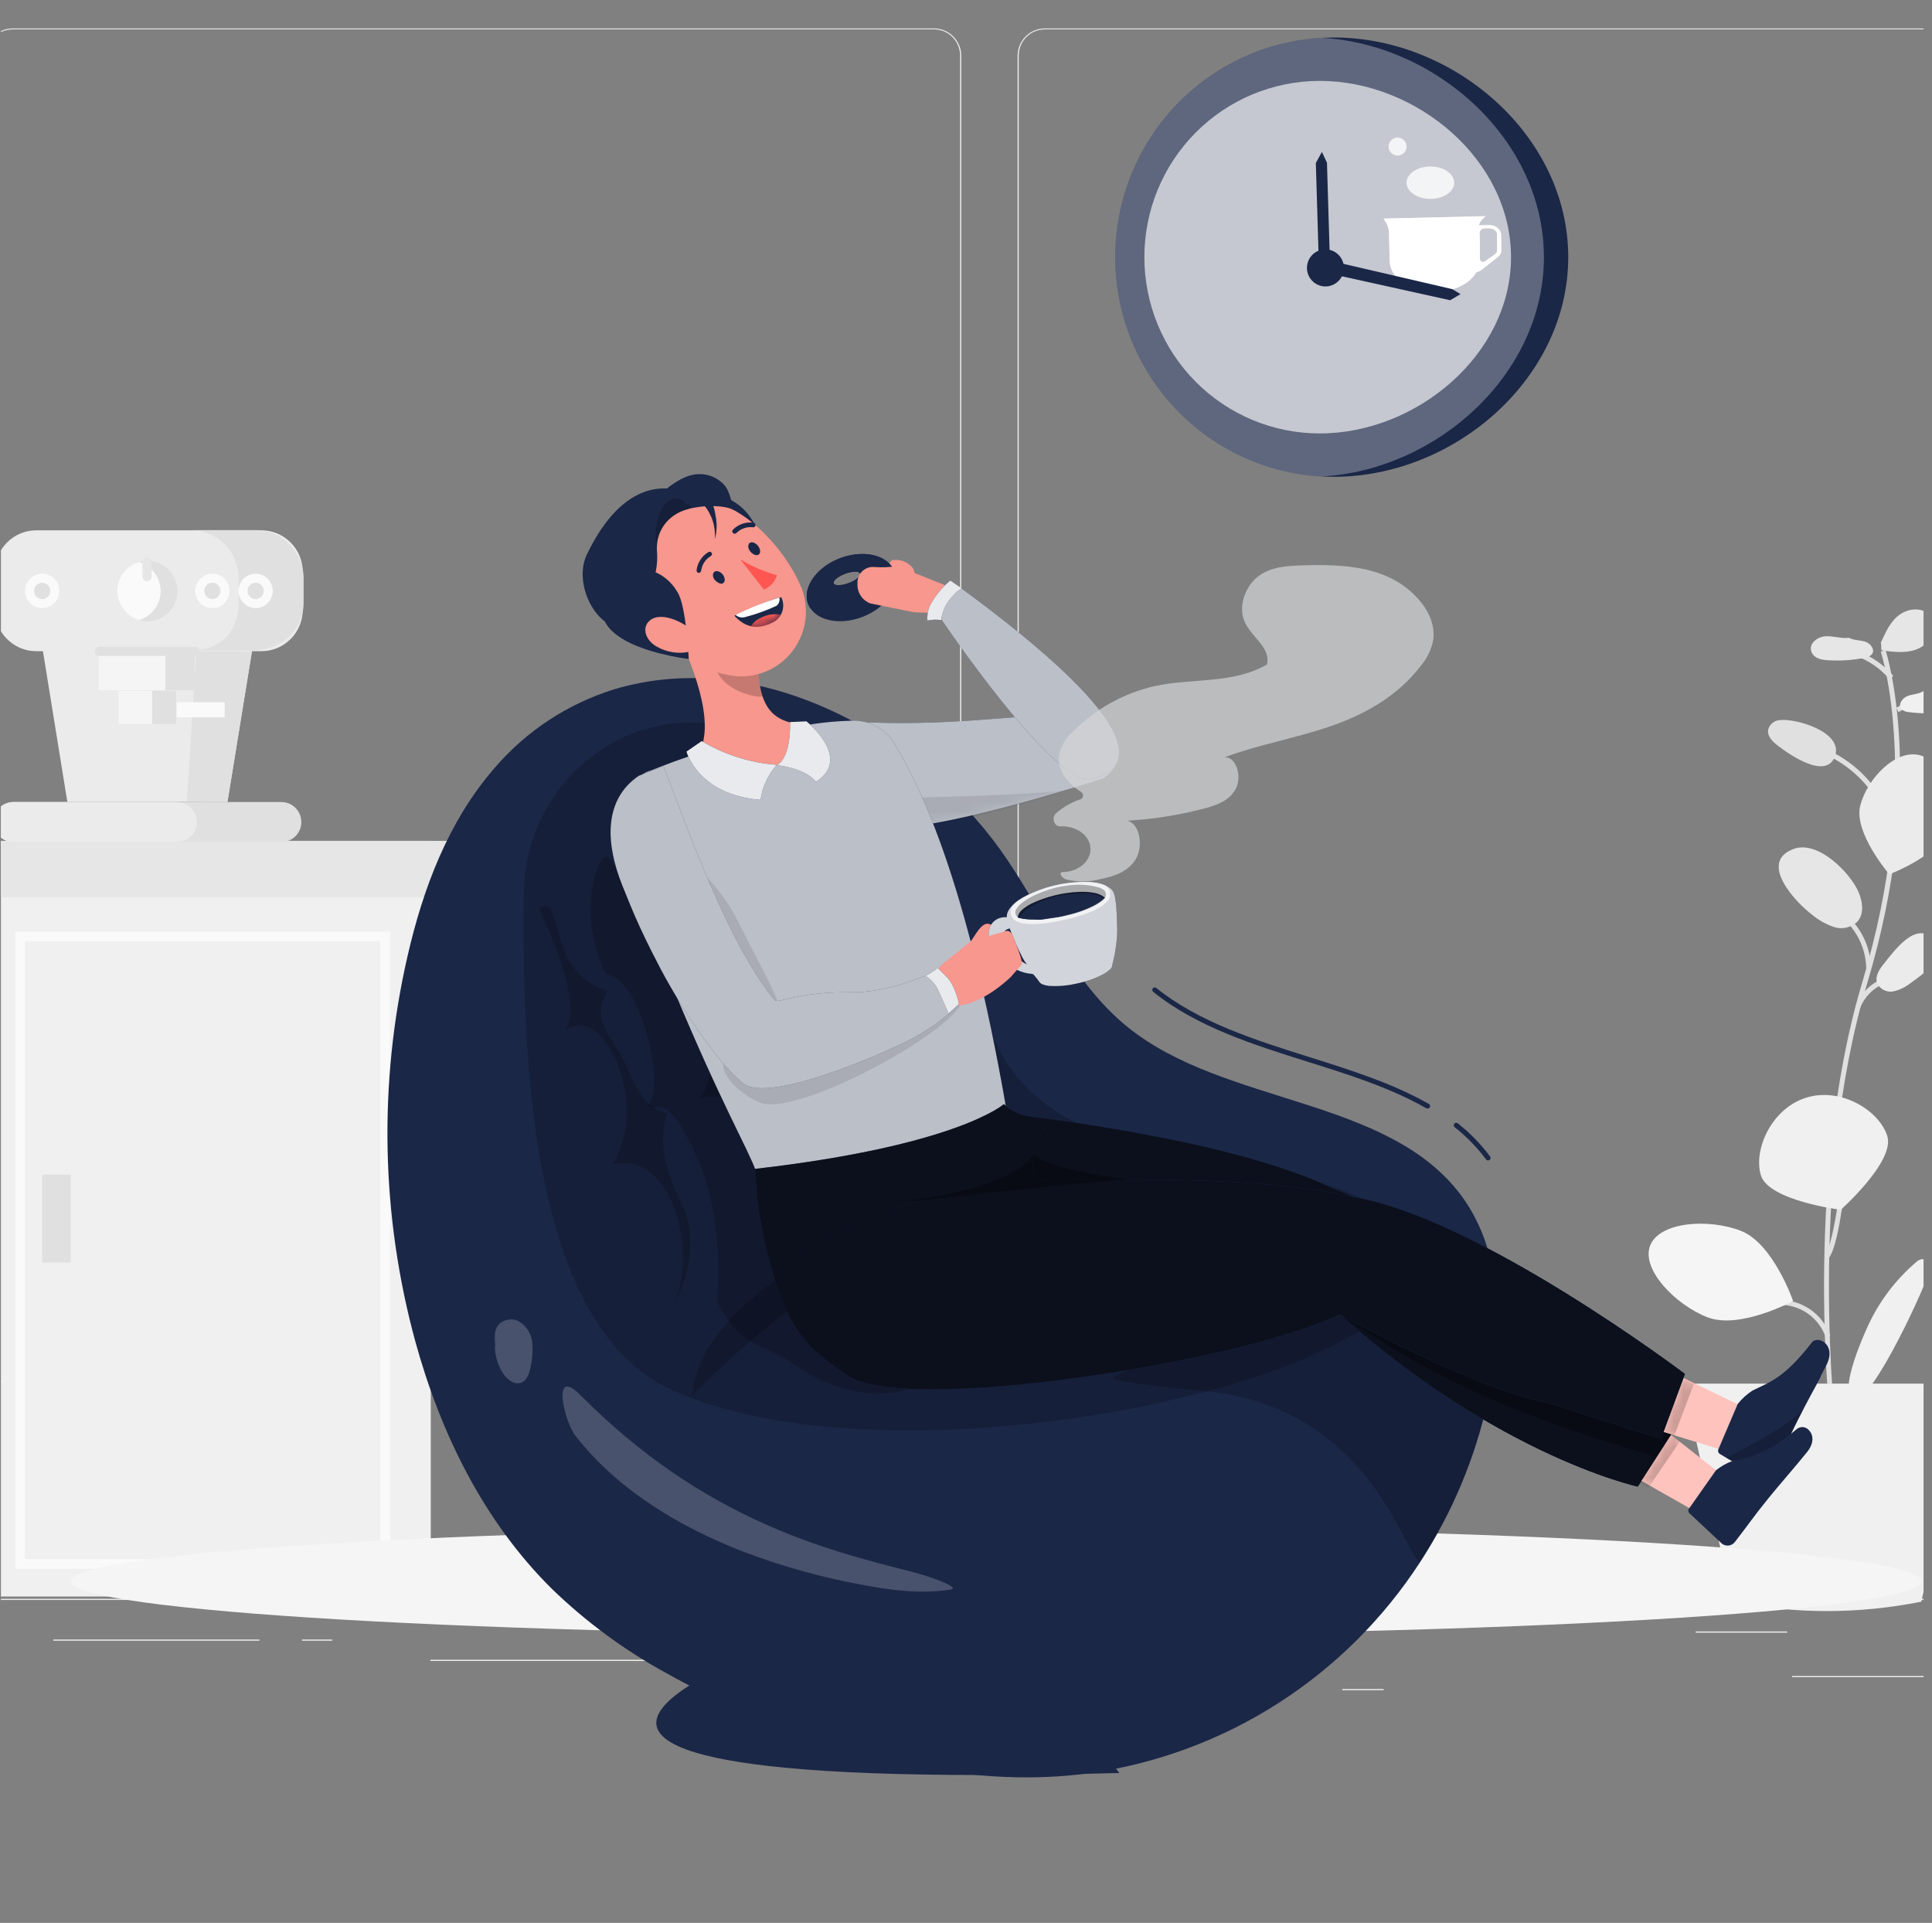 <svg width="206" height="205" viewBox="0 0 206 205" fill="none" xmlns="http://www.w3.org/2000/svg">
<rect x="0" y="0" width="206" height="205" fill="#808080" stroke="none"/>
<g clip-path="url(#clip0_255_4709)">
<path d="M207.927 178.675H191.074V178.803H207.927V178.675Z" fill="#EBEBEB"/>
<path d="M147.537 180.066H143.115V180.194H147.537V180.066Z" fill="#EBEBEB"/>
<path d="M190.565 173.93H180.8V174.058H190.565V173.93Z" fill="#EBEBEB"/>
<path d="M27.667 174.789H5.69V174.916H27.667V174.789Z" fill="#EBEBEB"/>
<path d="M35.422 174.789H32.201V174.916H35.422V174.789Z" fill="#EBEBEB"/>
<path d="M93.563 176.947H45.894V177.075H93.563V176.947Z" fill="#EBEBEB"/>
<path d="M99.593 147.641H1.339C0.57 147.64 -0.168 147.332 -0.712 146.784C-1.256 146.237 -1.561 145.495 -1.561 144.721V5.924C-1.554 5.155 -1.246 4.42 -0.703 3.878C-0.16 3.336 0.574 3.031 1.339 3.03H99.593C100.364 3.03 101.103 3.337 101.648 3.885C102.193 4.433 102.499 5.175 102.499 5.95V144.721C102.499 145.496 102.193 146.239 101.648 146.786C101.103 147.334 100.364 147.641 99.593 147.641ZM1.339 3.132C0.603 3.133 -0.102 3.428 -0.622 3.952C-1.142 4.475 -1.434 5.184 -1.434 5.924V144.721C-1.434 145.461 -1.142 146.17 -0.622 146.694C-0.102 147.217 0.603 147.512 1.339 147.513H99.593C100.33 147.512 101.035 147.217 101.556 146.694C102.077 146.171 102.37 145.462 102.371 144.721V5.924C102.37 5.184 102.077 4.475 101.556 3.951C101.035 3.428 100.33 3.133 99.593 3.132H1.339Z" fill="#EBEBEB"/>
<path d="M209.662 147.641H111.404C110.633 147.64 109.895 147.332 109.35 146.785C108.806 146.237 108.499 145.495 108.498 144.721V5.924C108.506 5.155 108.816 4.419 109.359 3.877C109.903 3.336 110.638 3.031 111.404 3.03H209.662C210.427 3.032 211.159 3.338 211.701 3.88C212.243 4.421 212.551 5.156 212.558 5.924V144.721C212.558 145.494 212.253 146.235 211.71 146.782C211.168 147.33 210.431 147.639 209.662 147.641ZM111.404 3.132C110.667 3.133 109.961 3.428 109.44 3.951C108.92 4.475 108.627 5.184 108.625 5.924V144.721C108.627 145.462 108.92 146.171 109.44 146.694C109.961 147.217 110.667 147.512 111.404 147.513H209.662C210.399 147.512 211.105 147.217 211.625 146.694C212.146 146.171 212.439 145.462 212.441 144.721V5.924C212.439 5.184 212.146 4.475 211.625 3.951C211.105 3.428 210.399 3.133 209.662 3.132H111.404Z" fill="#EBEBEB"/>
<path d="M233.42 170.448H-21.004V170.575H233.42V170.448Z" fill="#EBEBEB"/>
<path d="M45.93 89.643H-1.434V170.207H45.93V89.643Z" fill="#F0F0F0"/>
<path d="M48.077 89.643H-1.434V95.651H48.077V89.643Z" fill="#E6E6E6"/>
<path d="M24.253 85.491H7.181L4.499 68.928H26.939L24.253 85.491Z" fill="#EBEBEB"/>
<path d="M26.873 69.424L20.945 69.44L19.922 85.466L24.253 85.491L26.873 69.424Z" fill="#E0E0E0"/>
<path d="M27.87 56.538H3.868C1.432 56.538 -0.544 58.523 -0.544 60.971V64.991C-0.544 67.439 1.432 69.424 3.868 69.424H27.87C30.307 69.424 32.282 67.439 32.282 64.991V60.971C32.282 58.523 30.307 56.538 27.87 56.538Z" fill="#EBEBEB"/>
<path d="M32.374 61.693V64.249C32.374 67.098 30.094 69.363 26.746 69.363H20.36C23.708 69.363 25.448 67.082 25.448 64.249V61.693C25.453 61.017 25.325 60.346 25.072 59.72C24.819 59.094 24.445 58.524 23.973 58.043C23.5 57.562 22.938 57.179 22.318 56.916C21.698 56.654 21.033 56.517 20.36 56.513H27.26C27.934 56.515 28.601 56.651 29.223 56.913C29.845 57.175 30.41 57.557 30.885 58.038C31.36 58.519 31.735 59.09 31.991 59.717C32.246 60.344 32.377 61.015 32.374 61.693Z" fill="#E0E0E0"/>
<path d="M18.788 73.648H12.631V77.192H18.788V73.648Z" fill="#E0E0E0"/>
<path d="M16.223 73.648H12.631V77.192H16.223V73.648Z" fill="#F5F5F5"/>
<path d="M32.13 87.639C32.13 87.918 32.075 88.194 31.968 88.452C31.862 88.71 31.706 88.944 31.509 89.141C31.313 89.338 31.079 89.494 30.823 89.601C30.566 89.707 30.291 89.761 30.013 89.761H1.421C1.143 89.761 0.868 89.707 0.611 89.601C0.354 89.494 0.121 89.338 -0.076 89.141C-0.272 88.944 -0.428 88.71 -0.535 88.452C-0.641 88.194 -0.696 87.918 -0.696 87.639C-0.696 87.074 -0.473 86.532 -0.076 86.133C0.32 85.733 0.859 85.508 1.421 85.506H30.013C30.575 85.508 31.113 85.733 31.51 86.133C31.907 86.532 32.13 87.074 32.13 87.639Z" fill="#E0E0E0"/>
<path d="M20.991 87.639C20.988 88.202 20.764 88.741 20.368 89.138C19.971 89.536 19.434 89.76 18.874 89.761H1.421C1.143 89.761 0.868 89.707 0.611 89.601C0.354 89.494 0.121 89.338 -0.076 89.141C-0.272 88.944 -0.428 88.71 -0.535 88.452C-0.641 88.194 -0.696 87.918 -0.696 87.639C-0.696 87.074 -0.473 86.532 -0.076 86.133C0.32 85.733 0.859 85.508 1.421 85.506H18.874C19.436 85.508 19.974 85.733 20.371 86.133C20.768 86.532 20.991 87.074 20.991 87.639Z" fill="#EBEBEB"/>
<path d="M18.925 63.007C18.925 63.43 18.842 63.849 18.681 64.24C18.52 64.63 18.284 64.986 17.986 65.285C17.689 65.584 17.335 65.821 16.946 65.983C16.557 66.145 16.14 66.228 15.719 66.228C15.415 66.231 15.111 66.188 14.819 66.1C14.154 65.904 13.57 65.497 13.155 64.94C12.74 64.383 12.516 63.705 12.516 63.009C12.516 62.313 12.74 61.636 13.155 61.078C13.57 60.521 14.154 60.114 14.819 59.918C15.111 59.829 15.414 59.785 15.719 59.785C16.569 59.786 17.384 60.126 17.985 60.73C18.586 61.334 18.924 62.153 18.925 63.007Z" fill="#E0E0E0"/>
<path d="M17.129 63.007C17.129 63.705 16.904 64.383 16.487 64.941C16.071 65.499 15.485 65.906 14.819 66.101C14.154 65.905 13.57 65.498 13.155 64.94C12.74 64.383 12.516 63.706 12.516 63.01C12.516 62.313 12.74 61.636 13.155 61.079C13.57 60.522 14.154 60.114 14.819 59.919C15.484 60.113 16.069 60.519 16.486 61.076C16.902 61.633 17.128 62.31 17.129 63.007Z" fill="#FAFAFA"/>
<path d="M20.772 69.46H10.514V73.582H20.772V69.46Z" fill="#E0E0E0"/>
<path d="M17.633 69.46H10.514V73.582H17.633V69.46Z" fill="#F5F5F5"/>
<path d="M22.645 64.352C23.39 64.352 23.993 63.745 23.993 62.997C23.993 62.248 23.39 61.642 22.645 61.642C21.9 61.642 21.296 62.248 21.296 62.997C21.296 63.745 21.9 64.352 22.645 64.352Z" fill="#E0E0E0"/>
<path d="M27.26 64.352C28.005 64.352 28.608 63.745 28.608 62.997C28.608 62.248 28.005 61.642 27.26 61.642C26.515 61.642 25.912 62.248 25.912 62.997C25.912 63.745 26.515 64.352 27.26 64.352Z" fill="#E0E0E0"/>
<path d="M4.499 64.352C5.244 64.352 5.848 63.745 5.848 62.997C5.848 62.248 5.244 61.642 4.499 61.642C3.754 61.642 3.151 62.248 3.151 62.997C3.151 63.745 3.754 64.352 4.499 64.352Z" fill="#E0E0E0"/>
<path d="M23.958 74.865H18.828V76.476H23.958V74.865Z" fill="#FAFAFA"/>
<path d="M20.782 69.926H10.544C10.425 69.913 10.315 69.857 10.235 69.768C10.155 69.678 10.111 69.563 10.111 69.442C10.111 69.322 10.155 69.206 10.235 69.117C10.315 69.028 10.425 68.971 10.544 68.959H20.772C20.84 68.952 20.908 68.959 20.972 68.981C21.036 69.002 21.096 69.036 21.146 69.082C21.196 69.127 21.236 69.183 21.264 69.245C21.291 69.307 21.305 69.374 21.305 69.442C21.305 69.51 21.291 69.578 21.264 69.64C21.236 69.702 21.196 69.757 21.146 69.803C21.096 69.849 21.036 69.883 20.972 69.904C20.908 69.925 20.84 69.933 20.772 69.926H20.782Z" fill="#E0E0E0"/>
<path d="M22.645 64.832C22.284 64.832 21.93 64.725 21.63 64.523C21.33 64.321 21.095 64.034 20.957 63.699C20.819 63.364 20.783 62.994 20.853 62.638C20.924 62.282 21.098 61.955 21.353 61.698C21.609 61.442 21.934 61.267 22.288 61.196C22.643 61.125 23.01 61.161 23.344 61.3C23.678 61.439 23.963 61.675 24.164 61.977C24.364 62.278 24.472 62.633 24.472 62.996C24.472 63.483 24.279 63.95 23.937 64.294C23.594 64.639 23.129 64.832 22.645 64.832ZM22.645 62.127C22.474 62.127 22.307 62.178 22.164 62.274C22.022 62.369 21.911 62.505 21.846 62.664C21.78 62.823 21.763 62.997 21.797 63.166C21.83 63.335 21.912 63.489 22.033 63.611C22.154 63.733 22.308 63.816 22.476 63.849C22.644 63.883 22.818 63.865 22.976 63.8C23.134 63.734 23.269 63.622 23.364 63.479C23.459 63.336 23.51 63.168 23.51 62.996C23.51 62.766 23.419 62.545 23.257 62.382C23.094 62.219 22.874 62.127 22.645 62.127Z" fill="#FAFAFA"/>
<path d="M27.26 64.832C26.899 64.832 26.546 64.725 26.245 64.523C25.945 64.321 25.711 64.034 25.573 63.699C25.434 63.364 25.398 62.994 25.468 62.638C25.539 62.282 25.713 61.955 25.968 61.698C26.224 61.442 26.549 61.267 26.904 61.196C27.258 61.125 27.625 61.161 27.959 61.3C28.293 61.439 28.578 61.675 28.779 61.977C28.98 62.278 29.087 62.633 29.087 62.996C29.087 63.237 29.04 63.476 28.948 63.699C28.856 63.922 28.721 64.124 28.552 64.294C28.382 64.465 28.181 64.6 27.959 64.692C27.738 64.785 27.5 64.832 27.26 64.832ZM27.26 62.127C27.089 62.127 26.922 62.178 26.78 62.274C26.637 62.369 26.526 62.505 26.461 62.664C26.395 62.823 26.378 62.997 26.412 63.166C26.445 63.335 26.527 63.489 26.648 63.611C26.77 63.733 26.924 63.816 27.091 63.849C27.259 63.883 27.433 63.865 27.591 63.8C27.749 63.734 27.884 63.622 27.979 63.479C28.075 63.336 28.125 63.168 28.125 62.996C28.125 62.882 28.103 62.769 28.059 62.664C28.016 62.558 27.952 62.462 27.872 62.382C27.791 62.301 27.696 62.237 27.591 62.193C27.486 62.15 27.374 62.127 27.26 62.127Z" fill="#FAFAFA"/>
<path d="M4.499 64.832C4.138 64.832 3.785 64.725 3.484 64.523C3.184 64.321 2.95 64.034 2.812 63.699C2.673 63.364 2.637 62.994 2.708 62.638C2.778 62.282 2.952 61.955 3.208 61.698C3.463 61.442 3.789 61.267 4.143 61.196C4.497 61.125 4.865 61.161 5.198 61.3C5.532 61.439 5.817 61.675 6.018 61.977C6.219 62.278 6.326 62.633 6.326 62.996C6.326 63.483 6.134 63.95 5.791 64.294C5.448 64.639 4.984 64.832 4.499 64.832ZM4.499 62.127C4.328 62.127 4.161 62.178 4.019 62.274C3.876 62.369 3.766 62.505 3.7 62.664C3.635 62.823 3.618 62.997 3.651 63.166C3.684 63.335 3.767 63.489 3.888 63.611C4.009 63.733 4.163 63.816 4.331 63.849C4.498 63.883 4.672 63.865 4.83 63.8C4.988 63.734 5.124 63.622 5.219 63.479C5.314 63.336 5.364 63.168 5.364 62.996C5.364 62.882 5.342 62.769 5.299 62.664C5.255 62.558 5.191 62.462 5.111 62.382C5.031 62.301 4.935 62.237 4.83 62.193C4.725 62.15 4.613 62.127 4.499 62.127Z" fill="#FAFAFA"/>
<path d="M15.674 61.969C15.548 61.961 15.43 61.907 15.342 61.818C15.254 61.728 15.201 61.609 15.195 61.483V59.872C15.208 59.752 15.264 59.642 15.352 59.561C15.441 59.481 15.556 59.436 15.676 59.436C15.796 59.436 15.911 59.481 16 59.561C16.089 59.642 16.145 59.752 16.157 59.872V61.483C16.151 61.61 16.098 61.73 16.009 61.819C15.919 61.909 15.8 61.962 15.674 61.969Z" fill="#E6E6E6"/>
<path d="M41.33 166.986H1.894V99.579H41.33V166.986ZM2.398 166.475H40.821V100.09H2.403L2.398 166.475Z" fill="#E6E6E6" stroke="#FAFAFA" stroke-width="0.506" stroke-miterlimit="10"/>
<path d="M7.547 125.233H4.499V134.607H7.547V125.233Z" fill="#E0E0E0"/>
<path d="M195.791 152.796L195.282 152.862C195.247 152.596 192.112 126.226 198.579 104.677C205.011 83.256 200.584 69.608 200.539 69.475L201.047 69.307C201.093 69.445 205.571 83.251 199.093 104.825C192.636 126.267 195.766 152.535 195.791 152.796Z" fill="#E0E0E0"/>
<path d="M201.455 72.41C200.329 71.063 198.802 70.117 197.099 69.711L197.216 69.199C199.033 69.627 200.666 70.631 201.872 72.063L201.455 72.41Z" fill="#E0E0E0"/>
<path d="M203.669 74.619L202.181 75.464L202.436 75.918L203.924 75.073L203.669 74.619Z" fill="#E0E0E0"/>
<path d="M200.895 86.749C199.589 83.789 197.187 81.456 194.198 80.245L194.392 79.733C197.508 81.005 200.008 83.446 201.363 86.54L200.895 86.749Z" fill="#E0E0E0"/>
<path d="M199.495 103.225H198.987C198.966 102.164 198.712 101.122 198.243 100.171C197.774 99.221 197.102 98.387 196.274 97.728L196.595 97.319C197.483 98.026 198.204 98.923 198.705 99.945C199.207 100.966 199.477 102.086 199.495 103.225Z" fill="#E0E0E0"/>
<path d="M198.335 107.439L197.852 107.249C198.118 106.581 198.519 105.975 199.028 105.469C199.538 104.964 200.145 104.569 200.813 104.309L200.997 104.82C200.399 105.051 199.854 105.403 199.396 105.853C198.939 106.303 198.578 106.843 198.335 107.439Z" fill="#E0E0E0"/>
<path d="M194.962 134.167L194.56 133.835C195.196 133.062 195.674 130.143 195.928 128.573C195.995 128.194 196.045 127.877 196.086 127.642L196.595 127.744C196.554 127.969 196.498 128.286 196.437 128.655C196.061 131.002 195.628 133.359 194.962 134.167Z" fill="#E0E0E0"/>
<path d="M194.662 142.558C194.302 141.529 193.627 140.641 192.734 140.022C191.841 139.402 190.775 139.084 189.69 139.112L189.665 138.6C190.863 138.57 192.039 138.922 193.026 139.605C194.012 140.289 194.758 141.269 195.155 142.405L194.662 142.558Z" fill="#E0E0E0"/>
<path d="M198.637 148.009L194.969 152.135L195.356 152.483L199.024 148.357L198.637 148.009Z" fill="#E0E0E0"/>
<path d="M201.236 121.122C202.065 123.827 196.264 128.977 196.264 128.977C196.264 128.977 188.586 128.01 187.756 125.305C186.927 122.6 188.866 118.177 192.59 117.021C196.315 115.866 200.401 118.417 201.236 121.122Z" fill="#F0F0F0"/>
<path d="M207.673 88.293C206.935 91.167 201.444 93.207 201.444 93.207C201.444 93.207 197.613 88.754 198.351 85.88C199.088 83.006 202.121 79.846 204.696 80.51C207.271 81.175 208.405 85.419 207.673 88.293Z" fill="#EBEBEB"/>
<path d="M185.629 131.222C189.079 132.572 191.191 138.703 191.191 138.703C191.191 138.703 185.507 141.771 182.062 140.436C178.617 139.102 174.939 135.282 175.956 132.766C176.974 130.25 182.179 129.877 185.629 131.222Z" fill="#F5F5F5"/>
<path d="M193.191 97.498C193.887 98.085 194.686 98.537 195.547 98.832C195.98 98.974 196.443 98.994 196.886 98.889C197.329 98.784 197.736 98.56 198.061 98.239C198.798 97.385 198.6 96.061 198.137 95.033C197.216 92.987 193.817 89.526 191.206 90.518C187.436 91.955 191.512 96.24 193.191 97.498Z" fill="#E6E6E6"/>
<path d="M200.905 102.698C200.396 103.312 199.887 104.089 200.157 104.831C200.311 105.147 200.565 105.402 200.879 105.558C201.193 105.713 201.549 105.76 201.892 105.69C202.576 105.53 203.215 105.215 203.76 104.769C205.088 103.844 207.83 101.896 206.075 100.075C204.263 98.178 201.948 101.4 200.905 102.698Z" fill="#EBEBEB"/>
<path d="M189.771 76.767C189.484 76.784 189.209 76.893 188.986 77.076C188.763 77.26 188.603 77.51 188.53 77.79C188.418 78.455 188.962 79.032 189.497 79.447C190.815 80.469 194.789 83.231 195.674 80.567C196.509 78.04 191.527 76.573 189.771 76.767Z" fill="#E0E0E0"/>
<path d="M197.094 68.003C196.275 68.085 195.455 67.783 194.636 67.834C193.817 67.885 192.901 68.555 193.11 69.368C193.318 70.181 194.204 70.365 194.962 70.391C196.259 70.471 197.56 70.382 198.834 70.125C199.137 70.098 199.417 69.955 199.618 69.726C199.949 69.215 199.424 68.576 198.86 68.402C198.295 68.228 197.654 68.284 197.14 67.987L197.094 68.003Z" fill="#E6E6E6"/>
<path d="M205.098 73.669C205.922 73.694 206.716 73.341 207.54 73.341C208.365 73.341 209.316 73.94 209.189 74.758C209.062 75.576 208.171 75.821 207.408 75.918C206.121 76.09 204.817 76.09 203.531 75.918C203.225 75.912 202.934 75.787 202.716 75.571C202.355 75.106 202.839 74.41 203.393 74.2C203.948 73.991 204.584 74.006 205.077 73.689L205.098 73.669Z" fill="#F0F0F0"/>
<path d="M204.289 134.576C204.475 134.382 204.724 134.261 204.991 134.233C205.167 134.253 205.331 134.331 205.458 134.455C205.584 134.579 205.665 134.742 205.688 134.919C205.724 135.265 205.679 135.616 205.556 135.941C204.996 137.813 198.737 151.395 197.297 148.955C196.448 147.513 198.539 142.737 199.155 141.387C200.352 138.768 202.105 136.444 204.289 134.576Z" fill="#F0F0F0"/>
<path d="M200.544 68.519C201.053 67.399 201.561 66.228 202.579 65.507C203.597 64.786 205.123 64.73 205.866 65.722C206.67 66.832 205.866 68.514 204.635 69.107C203.403 69.7 201.958 69.521 200.605 69.327L200.574 68.724L200.544 68.519Z" fill="#E6E6E6"/>
<path d="M204.859 170.754C198.215 172.089 191.373 172.089 184.729 170.754L179.483 147.544H210.12L204.859 170.754Z" fill="#F0F0F0"/>
<path d="M106.208 174.36C160.697 174.36 204.869 171.768 204.869 168.571C204.869 165.374 160.697 162.783 106.208 162.783C51.719 162.783 7.547 165.374 7.547 168.571C7.547 171.768 51.719 174.36 106.208 174.36Z" fill="#F5F5F5"/>
<path d="M167.214 27.416C167.214 40.353 155.088 50.831 142.225 50.831C141.787 50.831 141.355 50.821 140.927 50.8C134.978 50.47 129.381 47.862 125.287 43.513C121.192 39.163 118.91 33.404 118.91 27.416C118.91 21.429 121.192 15.669 125.287 11.32C129.381 6.971 134.978 4.363 140.927 4.032C141.355 4.032 141.787 3.996 142.225 3.996C155.088 3.996 167.214 14.484 167.214 27.416Z" fill="#1B2747"/>
<path opacity="0.3" d="M164.619 27.416C164.619 39.914 153.185 50.12 140.927 50.8C134.978 50.469 129.381 47.861 125.287 43.512C121.192 39.163 118.91 33.403 118.91 27.416C118.91 21.429 121.192 15.669 125.287 11.32C129.381 6.971 134.978 4.363 140.927 4.032C153.185 4.712 164.619 14.924 164.619 27.416Z" fill="white"/>
<g opacity="0.8">
<path opacity="0.8" d="M161.113 27.416C161.113 37.797 151.048 46.209 140.718 46.209C135.759 46.209 131.002 44.229 127.495 40.705C123.988 37.18 122.018 32.4 122.018 27.416C122.018 22.432 123.988 17.652 127.495 14.128C131.002 10.604 135.759 8.624 140.718 8.624C151.048 8.624 161.113 17.036 161.113 27.416Z" fill="white"/>
</g>
<path d="M158.65 23.995L157.729 24.021C157.673 23.913 157.77 23.734 157.902 23.555L157.938 23.52C158.082 23.35 158.239 23.191 158.406 23.044H158.437L147.522 23.305L147.832 23.816C147.999 24.108 148.092 24.436 148.102 24.772L148.173 27.805C148.219 29.656 150.27 31.118 152.753 31.062H153.404C155.216 31.016 156.742 30.172 157.424 29.017C157.629 28.973 157.822 28.884 157.989 28.756L159.709 27.401C159.826 27.316 159.922 27.204 159.989 27.076C160.056 26.947 160.092 26.804 160.095 26.659L160.055 25.023C160.039 24.404 159.403 23.959 158.65 23.995ZM159.637 26.445C159.637 26.956 159.637 26.92 159.169 27.283L158.304 27.881C158.255 27.912 158.198 27.928 158.14 27.93C158.082 27.931 158.025 27.918 157.973 27.891C157.922 27.863 157.879 27.823 157.848 27.774C157.816 27.725 157.798 27.669 157.795 27.61C157.795 26.818 157.795 25.493 157.76 24.798C157.784 24.659 157.859 24.535 157.97 24.449C158.081 24.364 158.221 24.324 158.36 24.338H158.742C159.22 24.338 159.612 24.609 159.622 24.962L159.637 26.445Z" fill="white"/>
<g opacity="0.8">
<path opacity="0.8" d="M158.65 23.995L157.729 24.021C157.673 23.913 157.77 23.734 157.902 23.555L157.938 23.52C158.082 23.35 158.239 23.191 158.406 23.044H158.437L147.522 23.305L147.832 23.816C147.999 24.108 148.092 24.436 148.102 24.772L148.173 27.805C148.219 29.656 150.27 31.118 152.753 31.062H153.404C155.216 31.016 156.742 30.172 157.424 29.017C157.629 28.973 157.822 28.884 157.989 28.756L159.709 27.401C159.826 27.316 159.922 27.204 159.989 27.076C160.056 26.947 160.092 26.804 160.095 26.659L160.055 25.023C160.039 24.404 159.403 23.959 158.65 23.995ZM159.637 26.445C159.637 26.956 159.637 26.92 159.169 27.283L158.304 27.881C158.255 27.912 158.198 27.928 158.14 27.93C158.082 27.931 158.025 27.918 157.973 27.891C157.922 27.863 157.879 27.823 157.848 27.774C157.816 27.725 157.798 27.669 157.795 27.61C157.795 26.818 157.795 25.493 157.76 24.798C157.784 24.659 157.859 24.535 157.97 24.449C158.081 24.364 158.221 24.324 158.36 24.338H158.742C159.22 24.338 159.612 24.609 159.622 24.962L159.637 26.445Z" fill="white"/>
</g>
<path opacity="0.8" d="M155.058 19.48C155.058 20.431 153.913 21.203 152.514 21.203C151.114 21.203 149.969 20.431 149.969 19.48C149.969 18.529 151.114 17.752 152.514 17.752C153.913 17.752 155.058 18.524 155.058 19.48Z" fill="white"/>
<path opacity="0.8" d="M149.018 16.586C149.546 16.586 149.974 16.155 149.974 15.624C149.974 15.094 149.546 14.663 149.018 14.663C148.489 14.663 148.061 15.094 148.061 15.624C148.061 16.155 148.489 16.586 149.018 16.586Z" fill="white"/>
<path d="M142.713 29.963C142.437 30.239 142.087 30.427 141.705 30.503C141.323 30.579 140.927 30.539 140.568 30.389C140.208 30.239 139.901 29.986 139.685 29.66C139.468 29.335 139.353 28.953 139.353 28.561C139.353 28.17 139.468 27.788 139.685 27.463C139.901 27.137 140.208 26.884 140.568 26.734C140.927 26.584 141.323 26.544 141.705 26.62C142.087 26.696 142.437 26.884 142.713 27.16C142.898 27.343 143.044 27.562 143.144 27.802C143.244 28.043 143.296 28.301 143.296 28.561C143.296 28.822 143.244 29.08 143.144 29.321C143.044 29.561 142.898 29.779 142.713 29.963Z" fill="#1B2747"/>
<path d="M140.647 28.919L140.301 17.378L140.947 16.197L141.487 17.342L141.802 27.794L154.854 30.827L155.729 31.358L154.625 32.008L140.647 28.919Z" fill="#1B2747"/>
<path d="M86.948 173.822C86.948 173.822 32.217 191.357 119.347 189.02C119.347 189.02 106.962 171.69 86.948 173.822Z" fill="#1B2747"/>
<path d="M155.801 127.448C147.97 116.924 130.603 117.85 120.258 109.515C114.106 104.554 111.205 96.945 106.661 90.594C98.097 78.659 81.173 68.765 65.445 73.5C60.526 75.036 56.133 77.925 52.764 81.84C47.782 87.557 45.101 94.742 43.452 101.936C40.338 115.49 40.625 129.609 44.286 143.024C46.968 152.765 51.548 162.164 58.84 169.384C62.531 172.958 66.689 176.01 71.2 178.456L71.276 178.502C73.464 179.724 75.728 180.833 78.033 181.861C79.204 182.373 80.379 182.884 81.595 183.37C92.424 187.747 104.326 190.631 116.136 189.046C123.285 188.043 130.137 185.51 136.229 181.619C142.321 177.728 147.512 172.569 151.45 166.49C154.843 161.269 157.273 155.476 158.625 149.39C158.808 148.546 158.976 147.698 159.134 146.833C160.202 140.17 159.856 132.914 155.801 127.448Z" fill="#1B2747"/>
<path opacity="0.2" d="M158.584 149.41C157.233 155.497 154.802 161.289 151.409 166.51C149.649 165.753 146.179 150.147 128.684 148.326C127.962 148.25 118.879 147.452 118.67 146.9C120.588 145.258 134.399 142.63 136.755 141.515C146.204 137.031 154.971 143.939 157.617 147.769C157.976 148.294 158.299 148.842 158.584 149.41Z" fill="black"/>
<path opacity="0.2" d="M73.51 77.023C63.745 77.146 55.954 85.343 55.853 95.156C55.669 112.542 56.438 141.065 71.418 148.076C96.194 159.668 155.536 146.26 150.412 133.093C145.288 119.926 113.999 129.104 105.964 110.737C99.939 96.961 89.141 76.829 73.51 77.023Z" fill="black"/>
<path opacity="0.2" d="M60.219 109.781C60.832 109.407 61.56 109.27 62.267 109.395C62.973 109.52 63.611 109.899 64.06 110.461C67.114 114.214 67.765 119.89 65.368 124.134C72.039 122.544 74.823 134.944 71.286 139.986C73.576 136.535 74.477 131.769 72.584 128.082C69.454 121.976 71.169 118.694 71.169 118.694C68.849 118.274 67.841 116.034 66.589 113.237C65.338 110.44 62.885 108.942 64.757 105.644C63.721 105.327 62.769 104.777 61.975 104.036C61.182 103.294 60.567 102.38 60.178 101.364C58.855 97.989 59.16 95.954 57.415 96.792C57.395 96.777 62.559 107.04 60.219 109.781Z" fill="black"/>
<path opacity="0.2" d="M69.347 102.775C69.955 102.39 70.681 102.241 71.391 102.354C72.1 102.467 72.744 102.834 73.204 103.388C76.303 107.085 77.072 112.756 74.731 117.036C81.376 115.328 84.399 127.683 80.924 132.766C83.157 129.273 83.977 124.497 82.018 120.841C78.787 114.792 81.402 113.171 81.402 113.171C79.076 112.792 77.067 108.885 75.769 106.109C74.471 103.332 71.988 101.885 73.8 98.551C72.754 98.255 71.79 97.723 70.98 96.996C70.171 96.268 69.537 95.364 69.129 94.353C67.744 91.003 68.004 88.958 66.289 89.827C66.304 89.822 71.642 99.993 69.347 102.775Z" fill="black"/>
<path opacity="0.2" d="M81.606 137.281C77.881 140.247 74.156 144 73.805 148.761C86.223 136.267 101.458 126.97 118.217 121.659C115.413 120.637 112.544 121.782 109.806 122.493C106.354 123.467 102.989 124.729 99.746 126.267C93.268 129.168 87.174 132.868 81.606 137.281Z" fill="black"/>
<path opacity="0.2" d="M52.779 143.397C52.744 144.509 53.071 145.603 53.71 146.511C54.128 147.099 54.83 147.641 55.517 147.427C56.204 147.212 56.484 146.322 56.606 145.575C56.785 144.736 56.826 143.872 56.728 143.019C56.674 142.591 56.526 142.18 56.296 141.815C56.065 141.451 55.758 141.143 55.395 140.912C55.024 140.695 54.589 140.617 54.166 140.691C53.744 140.765 53.361 140.986 53.084 141.316C52.672 141.899 52.733 142.681 52.81 143.397" fill="white"/>
<path opacity="0.2" d="M91.635 168.904C94.846 169.517 98.153 169.983 101.384 169.456C102.478 169.277 99.222 168.07 97.232 167.569C88.073 165.247 75.062 162.005 61.883 148.731C58.733 145.555 60.188 151.569 61.338 153.046C65.867 158.871 72.533 162.829 79.316 165.447C83.313 166.961 87.435 168.118 91.635 168.904Z" fill="white"/>
<path opacity="0.2" d="M84.119 145.11C87.747 147.754 92.317 149.339 96.647 148.178C93.004 146.23 90.475 142.645 88.801 138.851C87.127 135.057 86.175 130.992 84.857 127.064C81.979 118.525 77.353 110.686 71.276 104.053C70.63 103.353 65.638 91.438 64.697 91.31C63.618 91.167 61.496 97.61 64.605 103.874C64.605 103.874 67.185 103.711 69.057 110.604C70.558 116.116 69.154 117.794 69.154 117.794C69.719 118.913 70.864 115.677 74.304 123.352C77.413 130.296 76.441 138.693 76.441 138.693C78.96 143.944 81.545 143.234 84.119 145.11Z" fill="black"/>
<path d="M158.727 123.709C158.676 123.72 158.623 123.716 158.575 123.698C158.526 123.68 158.483 123.649 158.452 123.607C157.491 122.318 156.366 121.163 155.104 120.171C155.049 120.127 155.014 120.063 155.007 119.993C154.999 119.923 155.019 119.853 155.063 119.798C155.084 119.77 155.111 119.747 155.141 119.73C155.172 119.712 155.205 119.702 155.24 119.698C155.275 119.694 155.31 119.697 155.343 119.707C155.377 119.717 155.408 119.734 155.434 119.757C156.731 120.779 157.889 121.966 158.879 123.29C158.92 123.348 158.937 123.419 158.927 123.488C158.916 123.558 158.879 123.621 158.823 123.663C158.794 123.684 158.761 123.699 158.727 123.709Z" fill="#1B2747"/>
<path d="M152.249 118.167C152.184 118.181 152.115 118.172 152.056 118.141C148.316 115.998 143.817 114.561 139.467 113.206C133.62 111.365 127.575 109.463 122.96 105.741C122.932 105.719 122.909 105.692 122.892 105.662C122.875 105.631 122.864 105.597 122.86 105.563C122.857 105.528 122.86 105.493 122.87 105.459C122.88 105.425 122.897 105.394 122.919 105.367C122.963 105.312 123.027 105.277 123.096 105.27C123.166 105.262 123.236 105.282 123.29 105.326C127.829 108.983 133.824 110.875 139.624 112.7C144.001 114.081 148.529 115.507 152.32 117.676C152.375 117.698 152.421 117.738 152.451 117.789C152.48 117.841 152.492 117.9 152.484 117.959C152.476 118.018 152.448 118.073 152.406 118.114C152.363 118.155 152.308 118.181 152.249 118.187V118.167Z" fill="#1B2747"/>
<path d="M117.683 82.975C120.919 80.633 118.935 77.284 114.986 76.041H114.95C107.791 76.261 100.84 77.509 90.933 76.936C87.768 76.757 92.927 81.226 93.156 84.402C93.299 86.365 92.78 88.339 94.902 88.303C101.888 88.17 117.683 82.975 117.683 82.975Z" fill="#1B2747"/>
<path opacity="0.7" d="M117.683 82.975C120.919 80.633 118.935 77.284 114.986 76.041H114.95C107.791 76.261 100.84 77.509 90.933 76.936C87.768 76.757 92.927 81.226 93.156 84.402C93.299 86.365 92.78 88.339 94.902 88.303C101.888 88.17 117.683 82.975 117.683 82.975Z" fill="white"/>
<mask id="mask0_255_4709" style="mask-type:luminance" maskUnits="userSpaceOnUse" x="89" y="76" width="31" height="13">
<path d="M117.683 82.975C120.919 80.633 118.935 77.284 114.986 76.041H114.95C107.791 76.261 100.84 77.509 90.933 76.936C87.768 76.757 92.927 81.226 93.156 84.402C93.299 86.365 92.78 88.339 94.902 88.303C101.888 88.17 117.683 82.975 117.683 82.975Z" fill="white"/>
</mask>
<g mask="url(#mask0_255_4709)">
<path opacity="0.1" d="M94.719 85.005C95.395 85.143 111.958 84.749 113.943 84.141C115.927 83.532 101.731 88.574 94.902 88.298C88.073 88.022 94.719 85.005 94.719 85.005Z" fill="black"/>
</g>
<path d="M107.262 118.039C102.484 120.509 97.344 122.197 92.037 123.04L80.603 124.86C79.825 122.59 76.975 117.86 71.713 105.209C69.678 98.7 67.358 97.027 67.302 86.504V86.447C67.142 86.045 67.064 85.615 67.073 85.183C67.081 84.75 67.176 84.323 67.352 83.928C67.527 83.533 67.78 83.177 68.095 82.882C68.409 82.586 68.78 82.357 69.184 82.208H69.24C70.848 81.559 72.879 80.792 74.904 80.163C78.76 78.966 82.677 77.976 86.638 77.197C87.972 76.998 89.316 76.879 90.663 76.839C91.565 76.773 92.468 76.951 93.279 77.353C94.091 77.754 94.781 78.366 95.278 79.125C98.275 84.044 103.109 94.153 107.262 118.039Z" fill="#1B2747"/>
<g opacity="0.7">
<path d="M107.262 118.039C102.484 120.509 97.344 122.197 92.037 123.04L80.603 124.86C79.825 122.59 76.975 117.86 71.713 105.209C69.678 98.7 67.358 97.027 67.302 86.504V86.447C67.142 86.045 67.064 85.615 67.073 85.183C67.081 84.75 67.176 84.323 67.352 83.928C67.527 83.533 67.78 83.177 68.095 82.882C68.409 82.586 68.78 82.357 69.184 82.208H69.24C70.848 81.559 72.879 80.792 74.904 80.163C78.76 78.966 82.677 77.976 86.638 77.197C87.972 76.998 89.316 76.879 90.663 76.839C91.565 76.773 92.468 76.951 93.279 77.353C94.091 77.754 94.781 78.366 95.278 79.125C98.275 84.044 103.109 94.153 107.262 118.039Z" fill="white"/>
</g>
<path opacity="0.1" d="M77.168 113.401C76.894 113.329 77.214 115.809 80.949 117.517C84.684 119.225 101.044 110.358 102.499 106.947C102.499 106.947 86.027 115.722 77.168 113.401Z" fill="black"/>
<path opacity="0.1" d="M77.352 109.064C75.408 103.02 72.925 97.012 71.027 92.665C71.051 92.582 71.084 92.502 71.123 92.425C71.769 90.932 73.79 91.535 76.319 94.578C77.356 95.85 78.237 97.242 78.944 98.725C80.16 101.21 82.898 106.134 82.959 107.055C83.219 110.88 80.303 112.567 77.352 109.064Z" fill="black"/>
<path d="M83.219 81.441C77.489 83.231 74.497 80.26 74.497 80.26C76.405 77.053 73.693 70.385 71.876 66.801L75.667 68.626L80.837 71.112C80.856 71.719 80.91 72.326 81 72.927C81.059 73.357 81.156 73.782 81.29 74.195L81.316 74.267C81.896 75.995 83.198 77.253 86.094 77.212C86.094 77.227 88.104 79.897 83.219 81.441Z" fill="#F7978D"/>
<path opacity="0.2" d="M80.837 71.112C80.856 71.719 80.91 72.326 81 72.927C81.059 73.357 81.156 73.782 81.29 74.195L81.316 74.267C79.636 74.333 77.112 73.177 76.466 71.592C76.249 71.075 76.091 70.534 75.993 69.981L80.837 71.112Z" fill="black"/>
<path d="M73.199 80.127L74.822 79.007C77.26 80.465 80.002 81.332 82.832 81.538C81.898 82.584 81.294 83.885 81.097 85.276C74.375 84.729 73.199 80.127 73.199 80.127Z" fill="#1B2747"/>
<path d="M85.992 76.905L84.236 76.977C84.236 76.977 84.435 80.638 82.837 81.579C86.129 81.993 86.999 83.353 86.999 83.353C90.943 80.848 85.992 76.905 85.992 76.905Z" fill="#1B2747"/>
<g opacity="0.9">
<path d="M73.199 80.127L74.822 79.007C77.26 80.465 80.002 81.332 82.832 81.538C81.898 82.584 81.294 83.885 81.096 85.276C74.374 84.729 73.199 80.127 73.199 80.127Z" fill="white"/>
<path d="M85.992 76.905L84.236 76.977C84.236 76.977 84.435 80.638 82.837 81.579C86.129 81.993 86.999 83.353 86.999 83.353C90.943 80.848 85.992 76.905 85.992 76.905Z" fill="white"/>
</g>
<path d="M80.018 62.173C80.018 62.173 82.287 63.574 83.071 60.716C80.837 58.967 81.544 58.333 80.761 56.584C80.38 55.538 79.723 54.617 78.861 53.918C77.998 53.219 76.963 52.769 75.866 52.616L74.115 53.536C68.386 57.919 80.018 62.173 80.018 62.173Z" fill="#1B2747"/>
<path d="M67.108 61.779C66.701 59.967 67.027 58.067 68.013 56.496C69 54.926 70.567 53.813 72.37 53.403C77.82 52.023 83.249 57.775 85.254 62.199C85.798 63.335 86.022 64.6 85.901 65.856C85.781 67.111 85.321 68.31 84.572 69.321C83.822 70.333 82.812 71.12 81.649 71.596C80.487 72.072 79.217 72.219 77.977 72.022C74.146 71.459 72.294 68.954 68.777 64.98C67.953 64.078 67.377 62.974 67.108 61.779Z" fill="#F7978D"/>
<path d="M83.31 63.666C83.31 63.666 81.885 63.943 78.308 65.645C79.249 66.668 80.455 67.272 82.292 66.397C82.769 66.198 83.15 65.818 83.352 65.341C83.555 64.863 83.563 64.324 83.376 63.84C83.31 63.784 83.31 63.723 83.31 63.666Z" fill="#1B2747"/>
<mask id="mask1_255_4709" style="mask-type:luminance" maskUnits="userSpaceOnUse" x="78" y="63" width="6" height="4">
<path d="M83.31 63.666C83.31 63.666 81.885 63.943 78.308 65.645C79.249 66.668 80.455 67.272 82.292 66.397C82.769 66.198 83.15 65.818 83.352 65.341C83.555 64.863 83.563 64.324 83.376 63.84C83.31 63.784 83.31 63.723 83.31 63.666Z" fill="white"/>
</mask>
<g mask="url(#mask1_255_4709)">
<path d="M81.061 65.896C81.749 65.516 82.549 65.389 83.32 65.538C83.091 65.947 82.733 66.267 82.302 66.448C81.615 66.827 80.818 66.952 80.048 66.801C80.273 66.392 80.63 66.073 81.061 65.896Z" fill="#FF5652"/>
</g>
<path d="M83.106 63.712C83.139 63.87 83.128 64.034 83.076 64.186C83.023 64.338 82.93 64.473 82.806 64.577C81.743 65.077 80.635 65.477 79.499 65.773C79.318 65.834 79.125 65.847 78.938 65.809C78.752 65.771 78.578 65.685 78.435 65.558C79.936 64.808 81.499 64.19 83.106 63.712Z" fill="white"/>
<path d="M73.439 70.253C73.439 70.253 73.174 64.587 72.258 63.17C71.77 62.29 71.031 61.576 70.136 61.12C69.241 60.664 68.231 60.488 67.236 60.614L65.709 61.841C59.745 68.708 73.439 70.253 73.439 70.253Z" fill="#1B2747"/>
<path d="M81.453 62.858C81.784 62.721 82.081 62.513 82.323 62.248C82.565 61.983 82.745 61.667 82.852 61.324C81.475 60.941 80.156 60.373 78.929 59.637L81.453 62.858Z" fill="#FF5652"/>
<path d="M69.378 66.08C70.451 65.302 72.431 66.126 73.484 66.944C74.639 67.859 74.817 69.179 73.433 69.501C72.305 69.722 71.136 69.541 70.126 68.989C68.849 68.35 68.304 66.857 69.378 66.08Z" fill="#F7978D"/>
<path d="M76.186 60.951C76.415 60.788 76.837 60.951 77.076 61.268C77.316 61.585 77.346 61.989 77.122 62.158C76.898 62.327 76.522 62.158 76.232 61.846C75.942 61.534 75.962 61.115 76.186 60.951Z" fill="#1B2747"/>
<path d="M79.936 57.883C80.165 57.719 80.562 57.858 80.827 58.2C81.092 58.543 81.127 58.957 80.898 59.121C80.669 59.284 80.267 59.121 80.003 58.798C79.738 58.476 79.707 58.052 79.936 57.883Z" fill="#1B2747"/>
<path d="M78.272 56.891C78.313 56.901 78.356 56.901 78.396 56.891C78.437 56.881 78.475 56.862 78.507 56.835C78.733 56.605 79.007 56.429 79.311 56.321C79.614 56.213 79.937 56.175 80.257 56.211C80.288 56.218 80.321 56.22 80.353 56.214C80.385 56.209 80.415 56.198 80.443 56.181C80.47 56.163 80.494 56.141 80.513 56.115C80.532 56.088 80.545 56.058 80.552 56.027C80.566 55.961 80.553 55.892 80.517 55.836C80.481 55.78 80.424 55.74 80.359 55.725C79.959 55.669 79.551 55.706 79.168 55.835C78.785 55.964 78.436 56.18 78.15 56.467C78.104 56.514 78.078 56.578 78.078 56.645C78.078 56.712 78.104 56.777 78.15 56.824C78.185 56.856 78.227 56.879 78.272 56.891Z" fill="#1B2747"/>
<path d="M74.604 61.048C74.641 61.031 74.674 61.006 74.701 60.974C74.727 60.942 74.746 60.904 74.756 60.864C74.796 60.541 74.909 60.232 75.085 59.959C75.261 59.686 75.497 59.457 75.774 59.289C75.804 59.276 75.83 59.257 75.852 59.233C75.875 59.21 75.892 59.182 75.903 59.151C75.915 59.121 75.92 59.088 75.919 59.056C75.917 59.023 75.91 58.992 75.896 58.962C75.866 58.903 75.814 58.858 75.751 58.836C75.689 58.814 75.621 58.817 75.56 58.844C75.21 59.047 74.912 59.328 74.689 59.666C74.465 60.004 74.323 60.39 74.273 60.793C74.264 60.859 74.282 60.926 74.322 60.98C74.362 61.033 74.421 61.069 74.487 61.079C74.527 61.077 74.567 61.067 74.604 61.048Z" fill="#1B2747"/>
<path d="M78.267 54.39C78.023 53.812 77.876 52.391 77.183 51.655C76.835 51.287 76.414 50.998 75.946 50.807C75.478 50.615 74.976 50.526 74.471 50.545C72.975 50.606 71.693 51.593 70.523 52.539C70.232 52.747 69.98 53.005 69.78 53.301C69.68 53.451 69.621 53.624 69.61 53.804C69.598 53.983 69.634 54.163 69.713 54.324C69.815 54.473 69.955 54.592 70.118 54.669C70.28 54.747 70.46 54.779 70.64 54.764C70.996 54.764 73.601 54.14 74.751 54.017C75.234 53.956 77.26 53.812 78.267 54.39Z" fill="#1B2747"/>
<path d="M62.559 59.151C61.506 61.35 62.488 64.576 64.274 66.08C65.004 66.648 65.766 67.176 66.554 67.66L68.645 63.881C69.713 62.38 70.209 60.544 70.044 58.706C70.002 58.138 70.076 57.567 70.263 57.029C70.495 56.386 70.874 55.807 71.372 55.341C71.869 54.874 72.469 54.532 73.123 54.344C73.632 54.211 74.268 54.007 74.242 53.495C74.217 52.984 73.179 52.473 72.482 52.299C69.744 51.542 65.79 52.386 62.559 59.151Z" fill="#1B2747"/>
<path opacity="0.2" d="M70.034 58.42C70.192 55.771 71.602 54.84 73.739 54.135C73.457 53.673 73.005 53.342 72.482 53.214C70.217 52.682 69.571 56.788 70.034 58.42Z" fill="black"/>
<path d="M74.405 53.378C74.645 53.471 74.86 53.62 75.031 53.812C75.462 54.315 75.789 54.898 75.992 55.528C76.196 56.159 76.272 56.824 76.217 57.484C76.45 56.651 76.474 55.772 76.288 54.927C76.22 54.393 76.061 53.874 75.82 53.393C75.57 52.912 75.146 52.546 74.634 52.37C74.378 52.289 74.103 52.284 73.844 52.356C73.584 52.429 73.351 52.576 73.174 52.78C72.975 53.045 72.787 53.746 73.22 53.802C73.652 53.859 73.805 53.173 74.405 53.378Z" fill="#1B2747"/>
<path d="M73.8 89.648C74.054 90.308 74.39 91.116 74.701 91.873L75.667 94.163C76.339 95.698 77.011 97.18 77.733 98.653C78.456 100.126 79.209 101.552 80.028 102.892C80.775 104.194 81.626 105.432 82.572 106.594C82.985 107.106 84.786 105.689 91.024 105.781C92.463 105.765 93.894 105.557 95.278 105.163C96.047 104.958 96.805 104.718 97.543 104.452L98.657 104.033L99.716 103.603L102.234 107.055C101.822 107.438 101.481 107.725 101.12 108.077C100.766 108.408 100.391 108.714 99.995 108.993C99.214 109.567 98.398 110.093 97.553 110.568C95.767 111.59 82.796 117.517 79.443 115.651C76.105 113.094 71.856 106.109 70.116 102.667C69.246 101.005 68.452 99.369 67.724 97.717C67.353 96.853 67.017 96.045 66.676 95.186C66.615 95.033 66.493 94.726 66.325 94.317C64.676 90.175 64.213 85.368 68.101 82.714L70.747 81.691L73.8 89.648Z" fill="#1B2747"/>
<path opacity="0.7" d="M73.8 89.648C74.054 90.308 74.39 91.116 74.701 91.873L75.667 94.163C76.339 95.698 77.011 97.18 77.733 98.653C78.456 100.126 79.209 101.552 80.028 102.892C80.775 104.194 81.626 105.432 82.572 106.594C82.985 107.106 84.786 105.689 91.024 105.781C92.463 105.765 93.894 105.557 95.278 105.163C96.047 104.958 96.805 104.718 97.543 104.452L98.657 104.033L99.716 103.603L102.234 107.055C101.822 107.438 101.481 107.725 101.12 108.077C100.766 108.408 100.391 108.714 99.995 108.993C99.214 109.567 98.398 110.093 97.553 110.568C95.767 111.59 82.796 117.517 79.443 115.651C76.105 113.094 71.856 106.109 70.116 102.667C69.246 101.005 68.452 99.369 67.724 97.717C67.353 96.853 67.017 96.045 66.676 95.186C66.615 95.033 66.493 94.726 66.325 94.317C64.676 90.175 64.213 85.368 68.101 82.714L70.747 81.691L73.8 89.648Z" fill="white"/>
<path d="M103.155 102.182C103.725 102.493 104.56 102.586 104.987 102.1C105.786 101.276 106.386 100.085 106.071 98.96C104.829 97.426 103.964 100.008 103.267 100.632C102.819 101.036 102.514 101.839 103.155 102.182Z" fill="#F7978D"/>
<path d="M105.491 100.274C105.556 100.513 105.65 100.743 105.771 100.96C105.933 101.279 106.124 101.584 106.341 101.87C106.644 102.235 106.999 102.553 107.394 102.816L107.664 102.98C107.903 103.137 108.155 103.274 108.417 103.389C108.914 103.634 109.452 103.781 110.004 103.823C110.057 103.825 110.109 103.839 110.155 103.865C110.201 103.891 110.24 103.927 110.269 103.972C110.35 104.089 110.452 104.197 110.544 104.309C110.635 104.422 110.702 104.503 110.768 104.606C110.855 104.757 110.992 104.875 111.154 104.938C111.465 105.057 111.794 105.118 112.126 105.117C112.993 105.152 113.861 105.071 114.706 104.877C115.146 104.789 115.581 104.678 116.009 104.544C116.471 104.397 116.922 104.216 117.357 104.002C117.709 103.841 118.036 103.631 118.329 103.378C118.452 103.275 118.542 103.139 118.589 102.985C118.589 102.898 118.589 102.816 118.634 102.734C118.69 102.489 118.746 102.248 118.797 102.008C118.884 101.635 118.935 101.261 118.986 100.883C119.036 100.505 119.092 100.147 119.108 99.784C119.123 99.421 119.138 99.032 119.108 98.648C119.108 98.014 119.067 97.375 119.026 96.736C119.026 96.439 118.945 96.102 118.909 95.8C118.88 95.558 118.815 95.322 118.716 95.1C118.641 94.945 118.531 94.81 118.395 94.706C118.009 94.432 117.571 94.24 117.108 94.143C116.672 94.047 116.226 94.004 115.78 94.015C115.592 94.015 115.408 94.015 115.22 94.015C113.26 94.067 111.334 94.541 109.572 95.406C109.219 95.577 108.878 95.773 108.554 95.994C108.273 96.198 108.016 96.435 107.791 96.7C107.614 96.893 107.481 97.121 107.399 97.37C107.371 97.466 107.356 97.566 107.353 97.666C107.353 97.784 107.353 97.789 107.231 97.789C106.925 97.77 106.619 97.833 106.345 97.972C106.071 98.112 105.84 98.322 105.674 98.582C105.543 98.802 105.462 99.048 105.435 99.303C105.385 99.627 105.404 99.958 105.491 100.274ZM109.959 98.019C109.565 98.019 109.172 97.974 108.788 97.886C108.691 97.877 108.597 97.845 108.513 97.794C108.584 97.547 108.715 97.322 108.895 97.14C109.014 97.021 109.141 96.912 109.277 96.812C109.511 96.639 109.76 96.485 110.02 96.352C110.423 96.158 110.838 95.987 111.261 95.841C111.667 95.697 112.08 95.575 112.498 95.473C112.884 95.371 113.205 95.319 113.602 95.248C114.107 95.167 114.617 95.118 115.128 95.1C115.639 95.074 116.151 95.105 116.655 95.192C117.086 95.258 117.492 95.434 117.836 95.703C117.836 95.703 117.836 95.703 117.81 95.739L117.719 95.836C117.631 95.921 117.538 96 117.439 96.071C117.07 96.346 116.671 96.576 116.248 96.756C116.151 96.802 116.055 96.848 115.958 96.884L115.795 96.951C115.48 97.084 115.154 97.191 114.833 97.293C114.513 97.395 114.202 97.482 113.877 97.554L113.134 97.733C113.115 97.738 113.096 97.738 113.078 97.733L112.94 97.769C112.61 97.825 112.274 97.876 111.923 97.922C111.572 97.968 111.332 98.009 111.027 98.035C110.722 98.06 110.305 98.025 109.959 98.019ZM106.972 99.712C106.974 99.565 107.022 99.422 107.107 99.302C107.192 99.183 107.312 99.092 107.45 99.042L107.659 98.981C107.827 99.456 108.025 99.896 108.208 100.341C108.442 100.934 108.717 101.497 109.012 102.059C109.146 102.337 109.317 102.595 109.521 102.826L109.129 102.616C108.756 102.387 108.414 102.11 108.111 101.793C107.777 101.48 107.488 101.122 107.252 100.73C107.057 100.427 106.96 100.072 106.972 99.712Z" fill="#1B2747"/>
<path opacity="0.8" d="M105.491 100.274C105.556 100.513 105.65 100.743 105.771 100.96C105.933 101.279 106.124 101.584 106.341 101.87C106.644 102.235 106.999 102.553 107.394 102.816L107.664 102.98C107.903 103.137 108.155 103.274 108.417 103.389C108.914 103.634 109.452 103.781 110.004 103.823C110.057 103.825 110.109 103.839 110.155 103.865C110.201 103.891 110.24 103.927 110.269 103.972C110.35 104.089 110.452 104.197 110.544 104.309C110.635 104.422 110.702 104.503 110.768 104.606C110.855 104.757 110.992 104.875 111.154 104.938C111.465 105.057 111.794 105.118 112.126 105.117C112.993 105.152 113.861 105.071 114.706 104.877C115.146 104.789 115.581 104.678 116.009 104.544C116.471 104.397 116.922 104.216 117.357 104.002C117.709 103.841 118.036 103.631 118.329 103.378C118.452 103.275 118.542 103.139 118.589 102.985C118.589 102.898 118.589 102.816 118.634 102.734C118.69 102.489 118.746 102.248 118.797 102.008C118.884 101.635 118.935 101.261 118.986 100.883C119.036 100.505 119.092 100.147 119.108 99.784C119.123 99.421 119.138 99.032 119.108 98.648C119.108 98.014 119.067 97.375 119.026 96.736C119.026 96.439 118.945 96.102 118.909 95.8C118.88 95.558 118.815 95.322 118.716 95.1C118.641 94.945 118.531 94.81 118.395 94.706C118.009 94.432 117.571 94.24 117.108 94.143C116.672 94.047 116.226 94.004 115.78 94.015C115.592 94.015 115.408 94.015 115.22 94.015C113.26 94.067 111.334 94.541 109.572 95.406C109.219 95.577 108.878 95.773 108.554 95.994C108.273 96.198 108.016 96.435 107.791 96.7C107.614 96.893 107.481 97.121 107.399 97.37C107.371 97.466 107.356 97.566 107.353 97.666C107.353 97.784 107.353 97.789 107.231 97.789C106.925 97.77 106.619 97.833 106.345 97.972C106.071 98.112 105.84 98.322 105.674 98.582C105.543 98.802 105.462 99.048 105.435 99.303C105.385 99.627 105.404 99.958 105.491 100.274ZM109.959 98.019C109.565 98.019 109.172 97.974 108.788 97.886C108.691 97.877 108.597 97.845 108.513 97.794C108.584 97.547 108.715 97.322 108.895 97.14C109.014 97.021 109.141 96.912 109.277 96.812C109.511 96.639 109.76 96.485 110.02 96.352C110.423 96.158 110.838 95.987 111.261 95.841C111.667 95.697 112.08 95.575 112.498 95.473C112.884 95.371 113.205 95.319 113.602 95.248C114.107 95.167 114.617 95.118 115.128 95.1C115.639 95.074 116.151 95.105 116.655 95.192C117.086 95.258 117.492 95.434 117.836 95.703C117.836 95.703 117.836 95.703 117.81 95.739L117.719 95.836C117.631 95.921 117.538 96 117.439 96.071C117.07 96.346 116.671 96.576 116.248 96.756C116.151 96.802 116.055 96.848 115.958 96.884L115.795 96.951C115.48 97.084 115.154 97.191 114.833 97.293C114.513 97.395 114.202 97.482 113.877 97.554L113.134 97.733C113.115 97.738 113.096 97.738 113.078 97.733L112.94 97.769C112.61 97.825 112.274 97.876 111.923 97.922C111.572 97.968 111.332 98.009 111.027 98.035C110.722 98.06 110.305 98.025 109.959 98.019ZM106.972 99.712C106.974 99.565 107.022 99.422 107.107 99.302C107.192 99.183 107.312 99.092 107.45 99.042L107.659 98.981C107.827 99.456 108.025 99.896 108.208 100.341C108.442 100.934 108.717 101.497 109.012 102.059C109.146 102.337 109.317 102.595 109.521 102.826L109.129 102.616C108.756 102.387 108.414 102.11 108.111 101.793C107.777 101.48 107.488 101.122 107.252 100.73C107.057 100.427 106.96 100.072 106.972 99.712Z" fill="white"/>
<path opacity="0.7" d="M108.244 98.142C109.099 98.653 110.788 98.679 113.48 98.07C116.172 97.462 117.673 96.695 118.238 95.877C118.377 95.629 118.415 95.336 118.344 95.06C118.272 94.785 118.098 94.547 117.856 94.399C117.63 94.3 117.394 94.223 117.154 94.169C116.718 94.073 116.272 94.03 115.826 94.041C115.637 94.041 115.454 94.041 115.266 94.041C113.307 94.093 111.382 94.569 109.623 95.437C109.268 95.603 108.928 95.798 108.605 96.02C108.437 96.141 108.277 96.275 108.127 96.419C108.005 96.531 107.91 96.669 107.848 96.823C107.787 96.977 107.761 97.143 107.772 97.309C107.783 97.474 107.832 97.635 107.913 97.779C107.995 97.924 108.108 98.047 108.244 98.142ZM108.534 97.82C108.605 97.575 108.736 97.352 108.915 97.17C109.034 97.052 109.159 96.941 109.292 96.838C109.528 96.663 109.778 96.509 110.04 96.378C110.44 96.179 110.853 96.008 111.276 95.866C111.694 95.718 112.086 95.6 112.513 95.493C112.94 95.386 113.22 95.34 113.622 95.273C114.127 95.19 114.637 95.139 115.149 95.12C115.66 95.096 116.172 95.129 116.675 95.217C117.106 95.281 117.513 95.458 117.856 95.728C117.856 95.728 117.856 95.728 117.83 95.759C117.801 95.796 117.769 95.83 117.734 95.861C117.65 95.946 117.56 96.025 117.464 96.097C117.092 96.369 116.691 96.599 116.268 96.782L115.973 96.909L115.81 96.976C115.497 97.105 115.178 97.217 114.854 97.314C114.538 97.416 114.223 97.503 113.897 97.574C113.648 97.63 113.388 97.702 113.149 97.753H113.098H113.073L112.956 97.779H112.93C112.599 97.84 112.269 97.886 111.912 97.932C111.556 97.978 111.317 98.019 111.017 98.045C110.717 98.07 110.32 98.045 109.999 98.045C109.606 98.041 109.213 97.997 108.829 97.912C108.714 97.899 108.604 97.859 108.508 97.794L108.534 97.82Z" fill="white"/>
<path d="M108.513 97.794C108.597 97.845 108.691 97.876 108.788 97.886C109.172 97.974 109.565 98.019 109.959 98.019C110.305 98.019 110.656 98.019 110.976 98.019C111.297 98.019 111.577 97.953 111.872 97.906C112.167 97.86 112.544 97.809 112.89 97.753L113.027 97.717C113.045 97.722 113.065 97.722 113.083 97.717L113.826 97.538C114.151 97.467 114.472 97.375 114.782 97.278C115.093 97.18 115.429 97.068 115.744 96.935L115.907 96.868C116.004 96.833 116.1 96.787 116.197 96.741C116.62 96.561 117.019 96.331 117.388 96.055C117.487 95.984 117.58 95.906 117.668 95.82L117.759 95.723C117.759 95.723 117.759 95.723 117.785 95.687C117.441 95.418 117.035 95.242 116.604 95.176C116.1 95.089 115.588 95.058 115.078 95.084C114.566 95.102 114.056 95.151 113.551 95.232C113.154 95.304 112.834 95.355 112.447 95.457C112.029 95.559 111.616 95.682 111.21 95.825C110.787 95.972 110.372 96.142 109.969 96.337C109.709 96.469 109.46 96.623 109.226 96.797C109.091 96.896 108.963 97.005 108.844 97.124C108.681 97.317 108.567 97.547 108.513 97.794Z" fill="#1B2747"/>
<path opacity="0.3" d="M108.34 96.956C108.41 96.835 108.492 96.722 108.585 96.618C108.961 96.194 109.842 95.503 111.76 94.869C112.413 94.651 113.086 94.5 113.77 94.419C114.942 94.231 116.142 94.308 117.281 94.644C117.409 94.7 117.532 94.769 117.647 94.849C117.773 94.934 117.863 95.064 117.898 95.213C117.934 95.361 117.914 95.518 117.841 95.652C117.808 95.695 117.772 95.736 117.734 95.774C116.523 94.931 113.795 95.345 112.905 95.514C112.014 95.682 109.389 96.536 108.656 97.835C108.604 97.82 108.554 97.797 108.508 97.769C108.384 97.679 108.298 97.546 108.267 97.395C108.236 97.244 108.262 97.088 108.34 96.956Z" fill="black"/>
<path d="M108.147 100.187C108.147 100.187 109.165 102.565 108.915 102.852L107.786 104.145C107.786 104.145 105.242 106.677 102.596 107.152C102.143 107.225 101.679 107.157 101.266 106.957C100.853 106.756 100.51 106.434 100.285 106.032L100.056 105.623C99.954 105.438 99.872 105.243 99.812 105.04C99.497 103.92 99.853 103.266 100.764 102.565L103.369 100.458C103.605 100.279 103.888 100.172 104.183 100.152L107.318 99.236C107.735 99.216 107.918 99.518 108.147 100.187Z" fill="#F7978D"/>
<path d="M98.672 104.033C99.279 104.415 99.76 104.968 100.056 105.623C100.565 106.707 101.135 108.062 101.135 108.062L102.249 107.04C102.249 107.04 101.898 105.117 100.937 104.151L99.975 103.184C99.576 103.519 99.139 103.804 98.672 104.033Z" fill="#1B2747"/>
<path opacity="0.9" d="M98.672 104.033C99.279 104.415 99.76 104.968 100.056 105.623C100.565 106.707 101.135 108.062 101.135 108.062L102.249 107.04C102.249 107.04 101.898 105.117 100.937 104.151L99.975 103.184C99.576 103.519 99.139 103.804 98.672 104.033Z" fill="white"/>
<path d="M97.324 61.774C97.452 61.584 97.517 61.357 97.509 61.127C97.501 60.898 97.42 60.676 97.278 60.496C97.013 60.191 96.674 59.96 96.295 59.825C95.915 59.69 95.507 59.655 95.111 59.724C94.052 60.588 95.828 61.202 96.255 61.692C96.54 61.994 97.085 62.209 97.324 61.774Z" fill="#F7978D"/>
<path d="M89.579 59.504C87.035 60.471 85.508 62.654 86.175 64.388C86.841 66.121 89.411 66.74 91.94 65.778C94.469 64.817 96.011 62.628 95.35 60.895C94.688 59.161 92.118 58.543 89.579 59.504ZM90.485 62.173C89.711 62.465 88.999 62.48 88.892 62.204C88.785 61.928 89.33 61.462 90.103 61.181C90.877 60.9 91.594 60.874 91.701 61.151C91.808 61.427 91.258 61.877 90.485 62.173Z" fill="#1B2747"/>
<path d="M86.994 64.95C87.132 64.853 87.132 64.643 87.234 64.505C87.309 64.427 87.407 64.374 87.514 64.356C87.622 64.337 87.732 64.354 87.829 64.403C88.018 64.507 88.201 64.622 88.378 64.746C88.699 64.909 89.07 64.943 89.415 64.841C89.76 64.74 90.053 64.51 90.236 64.198C90.286 64.084 90.353 63.977 90.434 63.881C90.689 63.62 91.121 63.759 91.487 63.789C91.788 63.805 92.088 63.736 92.351 63.59C92.615 63.443 92.832 63.225 92.978 62.961C93.047 62.788 93.145 62.629 93.269 62.49C93.574 62.23 94.047 62.383 94.418 62.245C94.603 62.155 94.763 62.022 94.884 61.856C95.005 61.69 95.085 61.497 95.116 61.294C95.166 61.084 95.197 60.869 95.238 60.66C94.444 59.126 91.996 58.614 89.579 59.504C87.513 60.292 86.114 61.897 86.017 63.401C85.996 63.736 86.044 64.072 86.16 64.388C86.227 64.551 86.31 64.707 86.409 64.853C86.468 64.895 86.531 64.931 86.597 64.96C86.659 64.992 86.728 65.007 86.797 65.006C86.867 65.004 86.934 64.985 86.994 64.95ZM90.103 61.166C90.882 60.869 91.594 60.859 91.701 61.135C91.808 61.411 91.258 61.877 90.485 62.158C89.712 62.439 88.999 62.465 88.892 62.189C88.785 61.913 89.33 61.463 90.103 61.166Z" fill="#1B2747"/>
<path d="M95.624 60.332V60.358C94.833 60.475 94.031 60.506 93.233 60.45C93.005 60.428 92.776 60.453 92.559 60.525C92.342 60.597 92.143 60.713 91.973 60.867C91.803 61.02 91.667 61.207 91.573 61.416C91.479 61.625 91.429 61.851 91.426 62.081V62.423C91.439 62.845 91.579 63.253 91.825 63.594C92.072 63.935 92.415 64.194 92.81 64.336L97.441 65.272L100.657 65.4L101.848 62.817L95.624 60.332Z" fill="#F7978D"/>
<path opacity="0.3" d="M109.373 74.584L110.844 77.008C111.941 78.832 113.58 80.263 115.53 81.099C116.345 81.16 117.162 81.008 117.902 80.659C118.792 80.107 109.373 74.584 109.373 74.584Z" fill="black"/>
<path d="M100.275 65.891C100.275 65.891 112.452 83.978 116.385 83.042C120.156 82.142 124.237 78.44 101.349 61.882L100.275 65.891Z" fill="#1B2747"/>
<path opacity="0.7" d="M100.275 65.891C100.275 65.891 112.452 83.978 116.385 83.042C120.156 82.142 124.237 78.44 101.349 61.882L100.275 65.891Z" fill="white"/>
<path d="M100.357 66.111C100.459 65.249 100.813 64.438 101.374 63.779C101.467 63.672 101.566 63.569 101.669 63.472C101.777 63.325 101.902 63.191 102.041 63.073C102.174 62.964 102.321 62.872 102.479 62.802L102.56 62.726L101.323 61.892C100.399 62.659 99.641 63.607 99.095 64.679C98.932 65.147 98.853 65.641 98.861 66.136C99.12 66.136 99.369 66.075 99.629 66.06C99.873 66.055 100.116 66.073 100.357 66.111Z" fill="#1B2747"/>
<path opacity="0.9" d="M100.357 66.111C100.459 65.249 100.813 64.438 101.374 63.779C101.467 63.672 101.566 63.569 101.669 63.472C101.777 63.325 101.902 63.191 102.041 63.073C102.174 62.964 102.321 62.872 102.479 62.802L102.56 62.726L101.323 61.892C100.399 62.659 99.641 63.607 99.095 64.679C98.932 65.147 98.853 65.641 98.861 66.136C99.12 66.136 99.369 66.075 99.629 66.06C99.873 66.055 100.116 66.073 100.357 66.111Z" fill="white"/>
<path opacity="0.2" d="M175.02 157.879L176.506 158.722L179.58 154.074L178.18 152.97L175.02 157.879Z" fill="black"/>
<path d="M178.419 152.601L174.628 158.482C174.628 158.482 158.345 154.969 140.164 137.624L140.22 137.312C129.778 139.868 100.112 139.592 95.258 134.315C92.739 131.49 91.156 127.949 90.729 124.18L107.307 118.739C107.307 118.739 130.674 121.158 142.047 126.665C153.984 131.227 178.419 152.601 178.419 152.601Z" fill="#1B2747"/>
<path d="M178.419 152.601L174.628 158.482C174.628 158.482 158.345 154.969 140.164 137.624L140.22 137.312C129.778 139.868 100.112 139.592 95.258 134.315C92.739 131.49 91.156 127.949 90.729 124.18L107.307 118.739C107.307 118.739 130.674 121.158 142.047 126.665C153.984 131.227 178.419 152.601 178.419 152.601Z" fill="#1B2747"/>
<path opacity="0.6" d="M178.419 152.601L174.628 158.482C174.628 158.482 158.345 154.969 140.164 137.624L140.22 137.312C129.778 139.868 100.112 139.592 95.258 134.315C92.739 131.49 91.156 127.949 90.729 124.18L107.307 118.739C107.307 118.739 130.674 121.158 142.047 126.665C153.984 131.227 178.419 152.601 178.419 152.601Z" fill="black"/>
<mask id="mask2_255_4709" style="mask-type:luminance" maskUnits="userSpaceOnUse" x="90" y="118" width="89" height="41">
<path d="M178.419 152.601L174.628 158.482C174.628 158.482 158.345 154.969 140.164 137.624L140.22 137.312C129.778 139.868 100.112 139.592 95.258 134.315C92.739 131.49 91.156 127.949 90.729 124.18L107.307 118.739C107.307 118.739 130.674 121.158 142.047 126.665C153.984 131.227 178.419 152.601 178.419 152.601Z" fill="white"/>
</mask>
<g mask="url(#mask2_255_4709)">
<path opacity="0.3" d="M142.846 140.098C148.029 143.717 153.557 146.811 159.348 149.333C165.003 151.682 170.798 153.677 176.699 155.306L178.44 152.601C178.44 152.601 133.462 132.694 142.846 140.098Z" fill="black"/>
</g>
<path d="M80.511 124.615C80.511 124.615 80.908 135.302 84.704 140.196L110.595 126.599L110.35 125.755C110.026 124.617 110.036 123.41 110.379 122.277C110.722 121.145 111.384 120.137 112.284 119.374C110.462 119.128 108.473 119.179 107.043 117.707C107.043 117.707 102.138 122.13 80.511 124.615Z" fill="#1B2747"/>
<g opacity="0.6">
<path d="M80.511 124.615C80.511 124.615 80.908 135.302 84.704 140.196L110.595 126.599L110.35 125.755C110.026 124.617 110.036 123.41 110.379 122.277C110.722 121.145 111.384 120.137 112.284 119.374C110.462 119.128 108.473 119.179 107.043 117.707C107.043 117.707 102.138 122.13 80.511 124.615Z" fill="black"/>
</g>
<path d="M179.493 146.905L180.694 147.488L181.136 147.697L185.222 149.681L185.63 149.881L185.258 154.872L185.243 155.092L184.866 154.974L183.213 154.463L179.747 153.394L178.984 153.159L177.356 152.658L177.671 151.809L179.488 146.91L179.493 146.905Z" fill="#FFC3BD"/>
<mask id="mask3_255_4709" style="mask-type:luminance" maskUnits="userSpaceOnUse" x="177" y="146" width="9" height="10">
<path d="M179.493 146.905L180.694 147.488L181.136 147.703L185.222 149.687L185.63 149.886L185.258 154.872L185.243 155.092L184.866 154.974L183.213 154.463L179.747 153.394L178.984 153.159L177.356 152.658L177.671 151.809L179.488 146.91L179.493 146.905Z" fill="white"/>
</mask>
<g mask="url(#mask3_255_4709)">
<path opacity="0.2" d="M180.612 147.524L178.48 153.159L178.368 153.445L176.633 152.888L176.964 151.968L178.857 146.649L180.139 147.289L180.612 147.524Z" fill="black"/>
</g>
<path d="M194.748 145.519L194.132 146.721V146.772C194.036 146.941 193.807 147.386 193.501 147.964L193.217 148.475C193.069 148.751 192.916 149.053 192.748 149.36C192.636 149.574 192.53 149.779 192.418 149.978C192.178 150.433 191.96 150.863 191.751 151.272C190.433 153.89 190.057 154.944 189.049 157.035C188.931 157.278 188.721 157.464 188.466 157.552C188.212 157.641 187.933 157.624 187.69 157.505L184.062 155.414L183.386 155.01C183.34 154.982 183.3 154.946 183.268 154.902C183.236 154.859 183.214 154.81 183.201 154.757C183.188 154.705 183.186 154.651 183.194 154.598C183.202 154.545 183.22 154.494 183.248 154.448L185.284 149.677C185.728 149.119 186.259 148.637 186.856 148.25C188.718 147.324 190.209 146.956 193.176 143.136C193.771 142.313 195.868 143.295 194.748 145.519Z" fill="#1B2747"/>
<path opacity="0.2" d="M184.062 155.414C184.062 155.414 191.522 151.707 192.407 150.029C192.168 150.484 191.95 150.914 191.741 151.323C190.423 153.941 190.046 154.995 189.039 157.086C188.921 157.329 188.711 157.515 188.456 157.603C188.202 157.692 187.923 157.675 187.68 157.556L184.062 155.414Z" fill="black"/>
<path d="M179.651 146.475L179.493 146.905L177.671 151.834L177.356 152.683L177.091 153.399L175.32 152.837L164.782 149.477C157.149 148.101 142.825 140.124 142.825 140.124C132.694 145.1 96.479 150.919 90.322 146.613C87.106 144.289 84.689 141.017 83.407 137.25L90.434 133.425C99.869 128.362 110.406 125.726 121.102 125.755C129.066 125.755 138.042 126.159 143.975 127.565C157.22 129.529 179.651 146.475 179.651 146.475Z" fill="#1B2747"/>
<path d="M183.289 157.004L181.869 161.77L180.109 160.768L175.02 157.879L178.18 152.97L178.928 153.563L179.58 154.074L182.948 156.733L183.289 157.004Z" fill="#FFC3BD"/>
<mask id="mask4_255_4709" style="mask-type:luminance" maskUnits="userSpaceOnUse" x="175" y="152" width="9" height="10">
<path d="M183.289 157.004L181.869 161.77L180.109 160.773L175.02 157.879L178.18 152.97L178.928 153.563L179.58 154.074L182.948 156.733L183.289 157.004Z" fill="white"/>
</mask>
<g mask="url(#mask4_255_4709)">
<path opacity="0.2" d="M178.714 153.384L177.625 152.556L174.699 157.03L174.191 157.807L175.722 158.651L175.89 158.411L179.111 153.691L178.714 153.384Z" fill="black"/>
</g>
<path d="M192.667 154.82C191.176 156.661 189.736 158.277 188.657 159.607C186.897 161.775 186.327 162.675 184.968 164.408C184.807 164.609 184.574 164.739 184.32 164.77C184.065 164.8 183.808 164.729 183.605 164.572L180.129 161.32C180.058 161.248 180.017 161.15 180.017 161.049C180.017 160.947 180.058 160.85 180.129 160.778L182.963 156.748C183.493 156.323 184.088 155.987 184.724 155.751C186.647 155.265 188.108 155.24 191.644 152.305C191.835 152.173 192.067 152.118 192.296 152.151C192.525 152.183 192.733 152.3 192.881 152.478C193.318 152.923 193.502 153.793 192.667 154.82Z" fill="#1B2747"/>
<path d="M179.651 146.475L179.493 146.905L177.671 151.834L177.356 152.683L177.091 153.399L175.32 152.836L164.782 149.477C157.149 148.101 142.825 140.124 142.825 140.124C132.694 145.1 96.479 150.919 90.322 146.613C87.06 144.225 84.496 142.947 82.379 135.578C91.191 129.353 101.661 125.931 112.432 125.755C115.327 125.714 118.227 125.755 121.082 125.755C129.045 125.755 138.022 126.159 143.955 127.565C157.22 129.529 179.651 146.475 179.651 146.475Z" fill="#1B2747"/>
<g opacity="0.6">
<path d="M179.651 146.475L179.493 146.905L177.671 151.834L177.356 152.683L177.091 153.399L175.32 152.836L164.782 149.477C157.149 148.101 142.825 140.124 142.825 140.124C132.694 145.1 96.479 150.919 90.322 146.613C87.06 144.225 84.496 142.947 82.379 135.578C91.191 129.353 101.661 125.931 112.432 125.755C115.327 125.714 118.227 125.755 121.082 125.755C129.045 125.755 138.022 126.159 143.955 127.565C157.22 129.529 179.651 146.475 179.651 146.475Z" fill="black"/>
</g>
<path opacity="0.3" d="M110.188 123.101C110.188 123.101 108.712 126.087 99.217 127.627C89.722 129.166 110.096 126.42 120.349 125.729C120.349 125.755 112.63 124.896 110.188 123.101Z" fill="black"/>
<g opacity="0.7">
<path d="M151.292 63.937C148.112 60.296 143.247 60.148 138.866 60.271C137.274 60.322 135.599 60.409 134.231 61.386C132.862 62.362 131.956 64.571 132.704 66.274C133.452 67.977 135.538 69.04 135.085 70.851C131.417 72.937 127.127 72.282 123.133 73.141C119.845 73.888 116.836 75.555 114.452 77.948C113.68 78.599 113.144 79.487 112.925 80.474C112.676 82.239 113.943 83.568 115.322 84.473C115.379 84.517 115.423 84.574 115.452 84.64C115.481 84.706 115.492 84.778 115.486 84.85C115.479 84.921 115.454 84.99 115.414 85.049C115.374 85.109 115.319 85.157 115.256 85.189C114.269 85.512 113.358 86.034 112.579 86.723C112.096 87.183 112.411 88.135 113.022 88.094H113.251C114.91 88.094 116.263 89.162 116.273 90.512C116.284 91.862 114.935 92.962 113.276 92.977C112.864 92.977 113.144 93.596 113.724 93.77C114.897 94.047 116.12 94.034 117.286 93.729C118.685 93.453 120.197 93.003 121.067 91.647C121.937 90.292 121.576 87.797 120.186 87.495C123.029 87.336 125.848 86.882 128.598 86.14C129.809 85.813 131.142 85.322 131.793 84.038C132.445 82.755 131.793 80.582 130.531 80.751C134.185 79.385 137.996 78.736 141.67 77.493C145.344 76.251 149.008 74.297 151.572 70.881C152.195 70.13 152.621 69.233 152.809 68.273C153.073 66.657 152.28 65.057 151.292 63.937Z" fill="#D4D6D7"/>
</g>
</g>
<defs>
<clipPath id="clip0_255_4709">
<rect width="205" height="205" fill="white" transform="translate(0.099)"/>
</clipPath>
</defs>
</svg>
